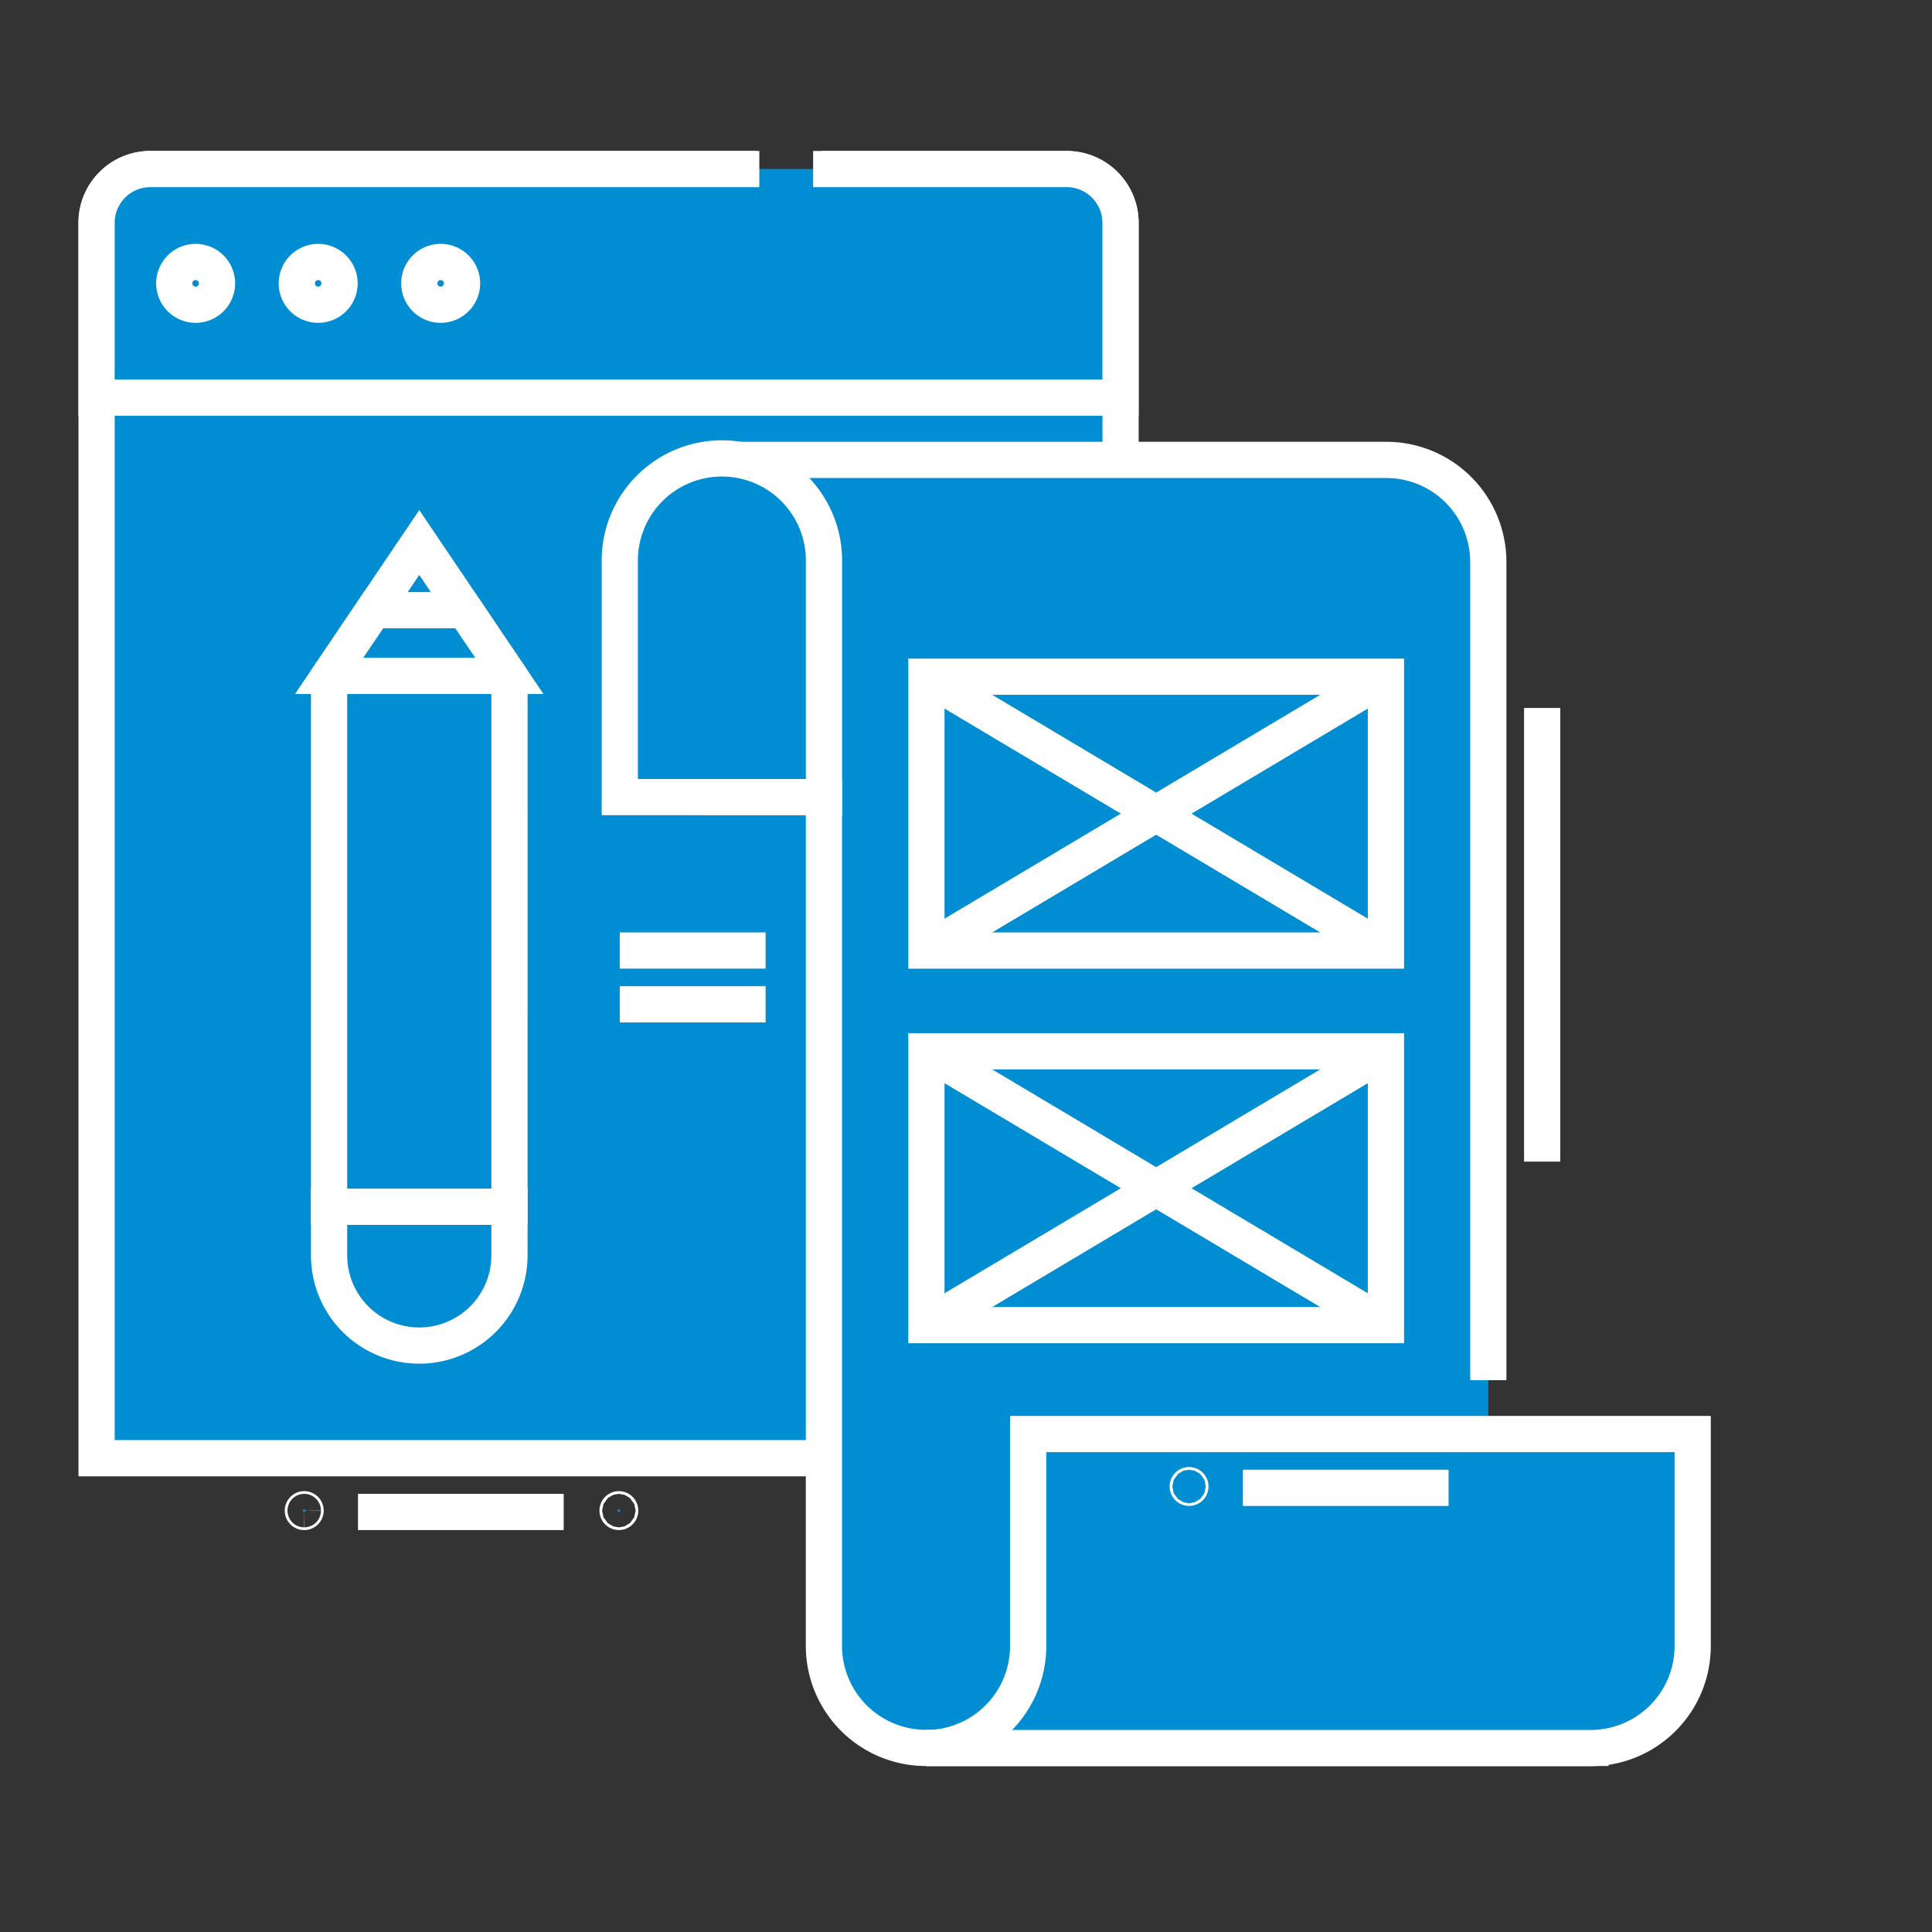<svg xmlns="http://www.w3.org/2000/svg" xmlns:xlink="http://www.w3.org/1999/xlink" width="80" height="80" viewBox="0 0 80 80">
  <rect x="0" y="0" width="80" height="80" fill="#333333" stroke="none"/>
  <defs>
    <clipPath id="clip-path">
      <rect id="Rectangle_2557" data-name="Rectangle 2557" width="80" height="80" transform="translate(873 1612)" fill="#fff" stroke="#707070" stroke-width="1"/>
    </clipPath>
  </defs>
  <g id="Mask_Group_146" data-name="Mask Group 146" transform="translate(-873 -1612)" clip-path="url(#clip-path)">
    <g id="Group_30689" data-name="Group 30689" transform="translate(174.612 486.43)">
      <g id="Group_30681" data-name="Group 30681" transform="translate(710.929 1188.065)">
        <line id="Line_401" data-name="Line 401" x1="8.518" transform="translate(2.283 0.112)" fill="none" stroke="#fff" stroke-miterlimit="10" stroke-width="1.5"/>
        <circle id="Ellipse_1553" data-name="Ellipse 1553" cx="0.056" cy="0.056" r="0.056" transform="translate(13.029)" fill="#008dd2" stroke="#fff" stroke-miterlimit="10" stroke-width="1.5"/>
        <path id="Path_39805" data-name="Path 39805" d="M715.368,1216.541a.056.056,0,1,1-.056.056A.057.057,0,0,1,715.368,1216.541Z" transform="translate(-715.312 -1216.541)" fill="#008dd2" stroke="#fff" stroke-miterlimit="10" stroke-width="1.5"/>
      </g>
      <line id="Line_402" data-name="Line 402" y2="18.785" transform="translate(762.246 1154.885)" fill="#fff" stroke="#fff" stroke-miterlimit="10" stroke-width="1.5"/>
      <g id="Group_30683" data-name="Group 30683" transform="translate(702.388 1132.57)">
        <path id="Path_39806" data-name="Path 39806" d="M729.727,1132.57H704.615a2.227,2.227,0,0,0-2.227,2.227v51.153h42.4V1134.8a2.228,2.228,0,0,0-2.228-2.227H732.4" transform="translate(-702.388 -1132.57)" fill="#008dd2" stroke="#fff" stroke-miterlimit="10" stroke-width="1.5"/>
        <path id="Path_39807" data-name="Path 39807" d="M732.058,1132.57h10.5a2.228,2.228,0,0,1,2.228,2.227v7.24h-42.4v-7.24a2.227,2.227,0,0,1,2.227-2.227H729.83" transform="translate(-702.388 -1132.57)" fill="#008dd2" stroke="#fff" stroke-miterlimit="10" stroke-width="1.5"/>
        <g id="Group_30682" data-name="Group 30682" transform="translate(3.215 3.848)">
          <path id="Path_39808" data-name="Path 39808" d="M709.023,1139.278a.885.885,0,1,1-.886-.886A.885.885,0,0,1,709.023,1139.278Z" transform="translate(-707.252 -1138.392)" fill="#008dd2" stroke="#fff" stroke-miterlimit="10" stroke-width="1.5"/>
          <path id="Path_39809" data-name="Path 39809" d="M716.7,1139.278a.885.885,0,1,1-.885-.886A.885.885,0,0,1,716.7,1139.278Z" transform="translate(-709.855 -1138.392)" fill="#008dd2" stroke="#fff" stroke-miterlimit="10" stroke-width="1.5"/>
          <path id="Path_39810" data-name="Path 39810" d="M724.375,1139.278a.885.885,0,1,1-.886-.886A.885.885,0,0,1,724.375,1139.278Z" transform="translate(-712.458 -1138.392)" fill="#008dd2" stroke="#fff" stroke-miterlimit="10" stroke-width="1.5"/>
        </g>
      </g>
      <g id="Group_30684" data-name="Group 30684" transform="translate(724.052 1144.617)">
        <path id="Path_39811" data-name="Path 39811" d="M773.3,1188.9v-33.878a4.225,4.225,0,0,0-4.228-4.228h-27.51v13.959h4.228V1199.9a4.225,4.225,0,0,0,4.228,4.228h27.511v-9.62H773.3v-3.38" transform="translate(-737.337 -1150.798)" fill="#008dd2" stroke="#fff" stroke-miterlimit="10" stroke-width="1.5"/>
        <path id="Path_39812" data-name="Path 39812" d="M743.623,1155.026v9.731h-8.455v-9.731a4.228,4.228,0,1,1,8.455,0Z" transform="translate(-735.168 -1150.798)" fill="#008dd2" stroke="#fff" stroke-miterlimit="10" stroke-width="1.5"/>
        <path id="Path_39813" data-name="Path 39813" d="M786.1,1211.828v8.774a4.225,4.225,0,0,1-4.23,4.229H754.355a4.225,4.225,0,0,0,4.229-4.229v-8.774Z" transform="translate(-741.674 -1171.494)" fill="#008dd2" stroke="#fff" stroke-miterlimit="10" stroke-width="1.5"/>
      </g>
      <g id="Group_30685" data-name="Group 30685" transform="translate(736.749 1153.591)">
        <rect id="Rectangle_2554" data-name="Rectangle 2554" width="11.339" height="19.028" transform="translate(19.028) rotate(90)" fill="#008dd2" stroke="#fff" stroke-miterlimit="10" stroke-width="1.5"/>
        <line id="Line_403" data-name="Line 403" x1="19.028" y2="11.339" transform="translate(0)" fill="#fff" stroke="#fff" stroke-miterlimit="10" stroke-width="1.5"/>
        <line id="Line_404" data-name="Line 404" x2="19.028" y2="11.339" transform="translate(0)" fill="#fff" stroke="#fff" stroke-miterlimit="10" stroke-width="1.5"/>
      </g>
      <g id="Group_30686" data-name="Group 30686" transform="translate(736.749 1169.102)">
        <rect id="Rectangle_2555" data-name="Rectangle 2555" width="11.339" height="19.028" transform="translate(19.028) rotate(90)" fill="#008dd2" stroke="#fff" stroke-miterlimit="10" stroke-width="1.5"/>
        <line id="Line_405" data-name="Line 405" x1="19.028" y2="11.339" transform="translate(0)" fill="#fff" stroke="#fff" stroke-miterlimit="10" stroke-width="1.5"/>
        <line id="Line_406" data-name="Line 406" x2="19.028" y2="11.339" transform="translate(0)" fill="#fff" stroke="#fff" stroke-miterlimit="10" stroke-width="1.5"/>
      </g>
      <g id="Group_30687" data-name="Group 30687" transform="translate(712.014 1148.038)">
        <path id="Rectangle_2556" data-name="Rectangle 2556" d="M0,0H7.469a0,0,0,0,1,0,0V2.014A3.735,3.735,0,0,1,3.735,5.748h0A3.735,3.735,0,0,1,0,2.014V0A0,0,0,0,1,0,0Z" transform="translate(0 27.501)" fill="#008dd2" stroke="#fff" stroke-miterlimit="10" stroke-width="1.5"/>
        <path id="Path_39814" data-name="Path 39814" d="M724.423,1183.475h-7.469V1161.5l3.735-5.521,3.735,5.521Z" transform="translate(-716.954 -1155.974)" fill="#008dd2" stroke="#fff" stroke-miterlimit="10" stroke-width="1.5"/>
        <path id="Path_39815" data-name="Path 39815" d="M724.422,1162.931h-7.466l1.842-2.723h3.781Z" transform="translate(-716.955 -1157.41)" fill="#008dd2" stroke="#fff" stroke-miterlimit="10" stroke-width="1.5"/>
        <path id="Path_39816" data-name="Path 39816" d="M723.525,1158.774h-3.781l1.891-2.8Z" transform="translate(-717.9 -1155.975)" fill="#008dd2" stroke="#fff" stroke-miterlimit="10" stroke-width="1.5"/>
      </g>
      <g id="Group_30688" data-name="Group 30688" transform="translate(747.569 1187.066)">
        <line id="Line_407" data-name="Line 407" x1="8.518" transform="translate(2.284 0.112)" fill="#fff" stroke="#fff" stroke-miterlimit="10" stroke-width="1.5"/>
        <circle id="Ellipse_1554" data-name="Ellipse 1554" cx="0.056" cy="0.056" r="0.056" transform="translate(0 0)" fill="#008dd2" stroke="#fff" stroke-miterlimit="10" stroke-width="1.5"/>
      </g>
      <line id="Line_408" data-name="Line 408" x2="6.038" transform="translate(724.052 1164.929)" fill="none" stroke="#fff" stroke-miterlimit="10" stroke-width="1.5"/>
      <line id="Line_409" data-name="Line 409" x2="6.038" transform="translate(724.052 1167.157)" fill="none" stroke="#fff" stroke-miterlimit="10" stroke-width="1.5"/>
    </g>
  </g>
</svg>
